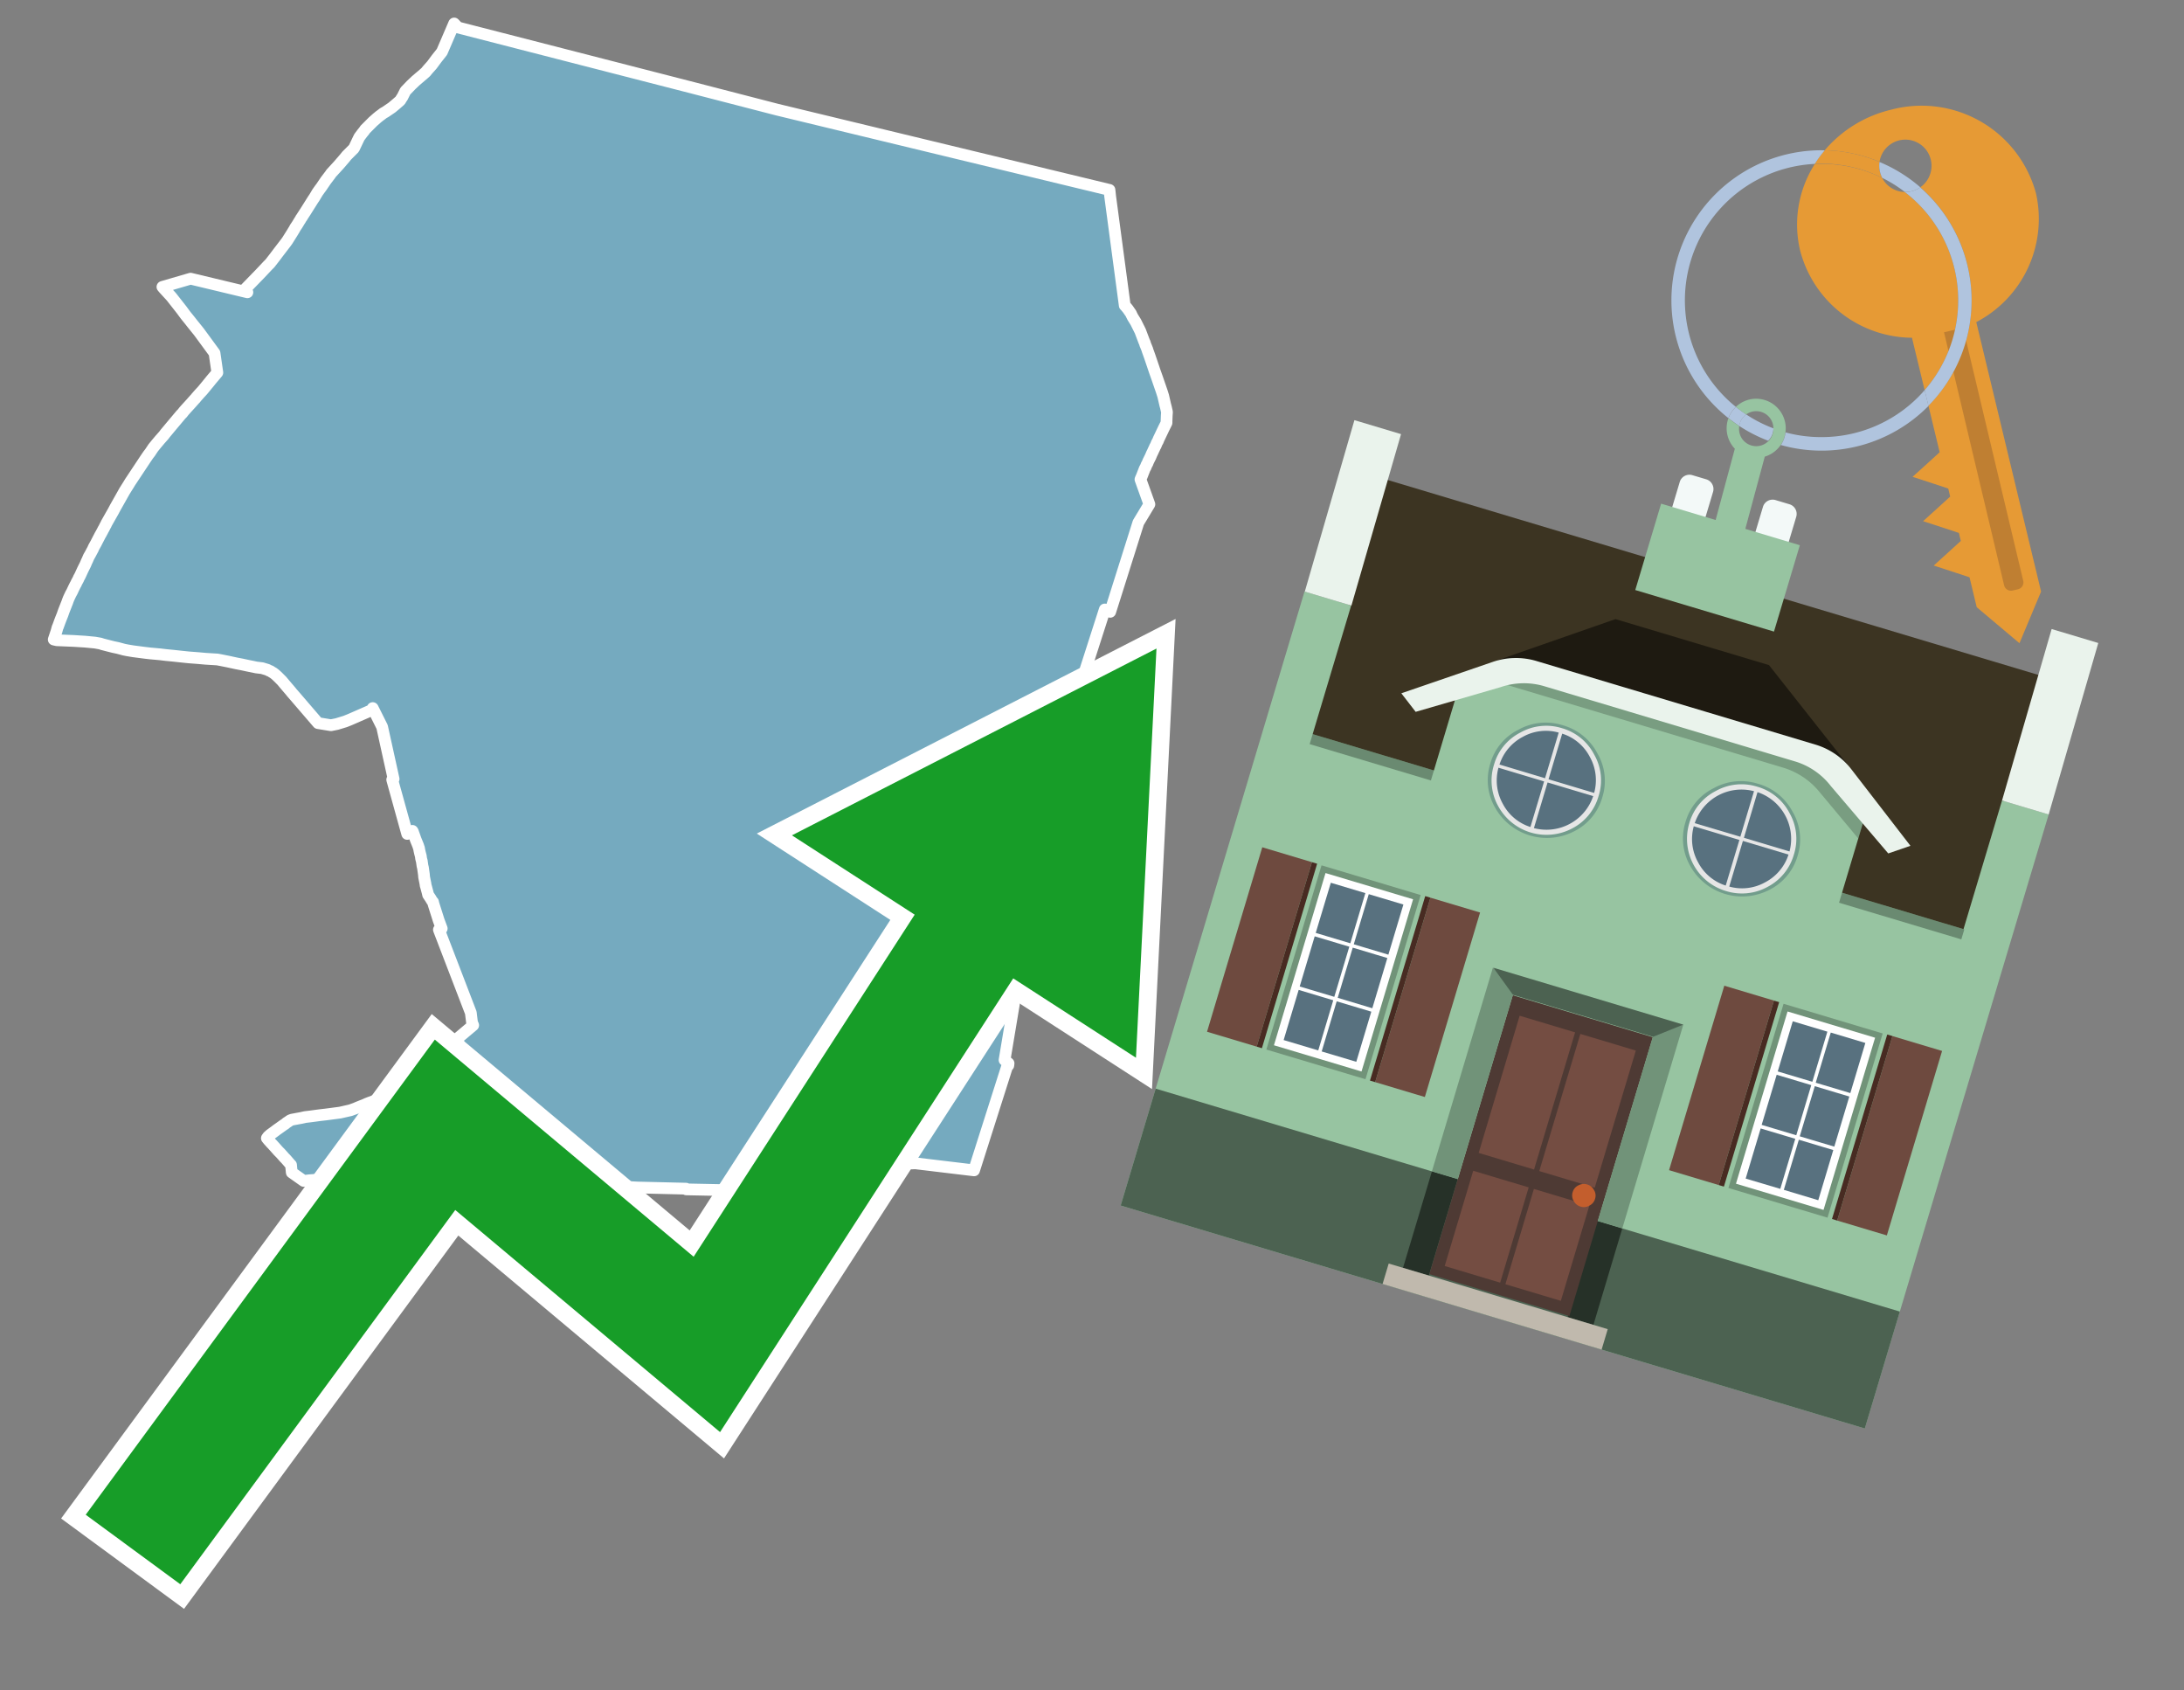 <svg id="Text" xmlns="http://www.w3.org/2000/svg" width="93.05" height="72" viewBox="0 0 93.05 72"><rect x="0" y="0" width="93.05" height="72" fill="#808080" stroke="none"/><polygon points="8.12,11.87 10.54,12.45 10.41,12.35 11.07,11.67 11.41,11.31 11.5,11.22 11.71,10.95 11.83,10.79 12.19,10.32 12.24,10.25 12.36,10.06 12.46,9.9 12.55,9.75 12.57,9.71 12.67,9.56 12.7,9.51 12.76,9.41 12.8,9.35 12.83,9.29 12.86,9.26 12.88,9.22 12.99,9.05 13.01,9.02 13.35,8.48 13.38,8.44 13.53,8.19 13.63,8.05 13.69,7.97 13.88,7.69 14.07,7.44 14.11,7.38 14.44,7.02 14.69,6.73 14.77,6.63 14.82,6.58 15.08,6.32 15.28,5.9 15.31,5.84 15.43,5.68 15.52,5.57 15.55,5.52 15.72,5.35 15.89,5.18 16.06,5.03 16.17,4.94 16.24,4.89 16.33,4.82 16.42,4.77 16.7,4.58 16.89,4.42 17.05,4.28 17.11,4.18 17.14,4.14 17.27,3.88 17.52,3.62 17.71,3.44 18.05,3.15 18.14,3.07 18.23,2.96 18.4,2.77 18.6,2.5 18.83,2.21 19.35,1 19.51,1.17 29.59,3.76 33.11,4.67 47.27,8.09 47.3,8.37 47.92,13.01 47.95,13.04 48.05,13.16 48.14,13.29 48.19,13.36 48.2,13.39 48.26,13.51 48.39,13.72 48.49,13.92 48.58,14.1 48.75,14.55 48.78,14.61 48.79,14.66 48.88,14.88 48.89,14.92 48.98,15.17 49.15,15.67 49.19,15.79 49.3,16.1 49.5,16.68 49.56,16.87 49.62,17.13 49.65,17.26 49.67,17.33 49.72,17.55 49.71,17.69 49.7,17.95 49.7,18.01 49.58,18.25 49.39,18.65 49.37,18.69 49.33,18.79 49.31,18.82 49.28,18.88 49.24,18.98 49.21,19.03 49.18,19.1 49.16,19.14 49.11,19.25 49.07,19.33 49.02,19.45 48.96,19.57 48.92,19.65 48.89,19.73 48.85,19.8 48.81,19.9 48.77,19.97 48.72,20.1 48.7,20.15 48.65,20.28 48.61,20.37 48.59,20.42 48.97,21.48 48.5,22.26 47.3,26.06 47.07,25.96 44.5,33.96 44.05,37.15 43.5,40.95 42.8,45.15 42.97,45.29 42.96,45.38 42.9,45.45 41.5,49.85 39,49.55 36.31,49.65 33.71,50.75 29.24,50.66 29.23,50.63 27.15,50.58 25.84,50.51 24.48,50.48 23.5,50.39 21.36,50.54 21.33,50.7 21.02,50.78 20.81,50.81 20.53,50.86 20.3,50.89 20.07,50.92 19.74,50.95 17.41,50.98 14.57,50.33 14.61,50.19 13.77,50.23 13.2,50.27 12.94,50.3 12.43,49.94 12.41,49.73 12.4,49.62 12.37,49.59 12.31,49.52 12.24,49.44 12.17,49.36 12.11,49.3 12.04,49.22 11.95,49.12 11.86,49.03 11.7,48.85 11.59,48.73 11.56,48.7 11.49,48.62 11.46,48.59 11.37,48.48 11.42,48.41 11.51,48.33 11.73,48.17 11.78,48.13 11.95,48.01 12.02,47.96 12.09,47.91 12.14,47.88 12.21,47.82 12.26,47.79 12.36,47.72 12.44,47.69 12.82,47.62 13,47.58 13.25,47.55 13.62,47.5 13.88,47.47 14.49,47.39 14.93,47.29 15.15,47.21 15.24,47.17 15.39,47.11 15.52,47.06 15.63,47.01 15.73,46.97 15.87,46.92 15.97,46.88 16.08,46.83 16.19,46.79 16.28,46.75 16.37,46.71 16.45,46.68 16.57,46.63 16.67,46.59 16.74,46.56 16.87,46.5 16.95,46.47 17.09,46.41 17.27,46.34 17.25,46.22 17.24,46.14 17.33,46.09 17.37,46.06 17.44,46.02 17.53,45.98 17.63,45.92 17.73,45.87 17.79,45.83 17.88,45.78 18.05,45.67 18.04,45.58 18.07,45.34 18.34,45.21 18.41,45.18 18.61,45.1 18.7,45.06 18.79,45.02 18.91,44.97 18.97,44.94 19.03,44.91 19.11,44.88 19.24,44.82 19.38,44.76 19.62,44.64 19.59,44.55 19.46,44.26 20.16,43.67 20.11,43.55 20.06,43.14 18.7,39.6 18.82,39.55 18.69,39.2 18.49,38.57 18.46,38.47 18.45,38.42 18.42,38.39 18.4,38.36 18.34,38.26 18.32,38.23 18.24,38.11 18.22,38.02 18.15,37.76 18.13,37.7 18.13,37.66 18.1,37.51 18.07,37.36 18.06,37.24 18.02,36.96 18,36.88 17.97,36.67 17.96,36.64 17.94,36.56 17.93,36.47 17.89,36.32 17.87,36.23 17.85,36.12 17.83,36.07 17.82,36.03 17.71,35.76 17.61,35.48 17.59,35.42 17.57,35.39 17.35,35.52 16.71,33.21 16.77,33.18 16.28,30.96 15.88,30.16 15.87,30.23 14.91,30.65 14.71,30.73 14.35,30.84 14.1,30.89 13.55,30.8 12.57,29.66 12.43,29.5 12.4,29.46 12.11,29.12 12.01,29 11.9,28.89 11.86,28.85 11.82,28.81 11.72,28.72 11.64,28.66 11.57,28.62 11.53,28.59 11.45,28.56 11.4,28.53 11.3,28.5 11.17,28.46 10.92,28.43 10.78,28.4 10.58,28.36 10.3,28.3 10.09,28.26 9.95,28.23 9.72,28.18 9.42,28.12 9.26,28.09 8.77,28.06 8.43,28.03 8.04,28 7.75,27.97 7.38,27.93 7.07,27.9 6.82,27.87 6.38,27.83 6.13,27.8 5.9,27.77 5.67,27.74 5.43,27.7 5.28,27.67 5.02,27.6 4.83,27.56 4.71,27.53 4.36,27.44 4.27,27.41 4.04,27.37 3.62,27.33 3.14,27.3 2.42,27.27 2.29,27.24 2.3,27.21 2.41,26.88 2.45,26.73 2.47,26.69 2.55,26.47 2.6,26.34 2.66,26.19 2.72,26.02 2.87,25.64 2.89,25.58 2.93,25.48 3.01,25.31 3.07,25.2 3.14,25.05 3.21,24.91 3.24,24.86 3.26,24.81 3.32,24.7 3.34,24.66 3.36,24.61 3.39,24.56 3.42,24.5 3.53,24.26 3.57,24.18 3.64,24.04 3.69,23.92 3.72,23.86 3.78,23.72 3.82,23.65 3.87,23.56 3.89,23.52 3.96,23.39 3.99,23.32 4.05,23.21 4.09,23.14 4.13,23.06 4.27,22.79 4.3,22.74 4.37,22.61 4.4,22.55 4.43,22.5 4.45,22.46 4.49,22.38 4.51,22.35 4.53,22.3 4.83,21.77 4.91,21.62 5.22,21.07 5.31,20.91 5.48,20.64 5.54,20.54 6.21,19.53 6.32,19.37 6.39,19.28 6.53,19.07 6.66,18.91 6.82,18.72 6.98,18.54 7.04,18.46 7.09,18.4 7.29,18.16 7.71,17.66 7.74,17.63 7.77,17.6 7.84,17.51 7.92,17.42 8.13,17.19 8.29,17.01 8.33,16.97 8.35,16.94 8.5,16.77 8.63,16.63 8.91,16.29 8.99,16.19 9.26,15.87 9.14,15.04 8.48,14.14 8.19,13.78 8.08,13.64 7.91,13.43 7.74,13.2 7.3,12.64 6.97,12.28 6.92,12.22 " fill="#75aabf" stroke="#fff" stroke-linejoin="round" stroke-width="0.5"/><polygon points="49.272 27.624 33.741 35.58 38.97 38.959 29.553 53.529 18.525 44.281 3.652 64.518 7.681 67.479 19.396 51.538 30.678 60.999 43.169 41.673 48.398 45.053 49.272 27.624" fill="none" stroke="#fff" stroke-miterlimit="10" stroke-width="1.5"/><polygon points="49.272 27.624 33.741 35.58 38.97 38.959 29.553 53.529 18.525 44.281 3.652 64.518 7.681 67.479 19.396 51.538 30.678 60.999 43.169 41.673 48.398 45.053 49.272 27.624" fill="#179d28"/><path d="M80.19,7.577a1.16,1.16,0,0,1-.094-.251,1.114,1.114,0,0,1-.018-.429A6.367,6.367,0,0,0,77.743,6.4a5.269,5.269,0,0,0-.423.577c.1,0,.192-.007.288-.007A5.794,5.794,0,0,1,80.19,7.577Z" fill="#e69a35"/><path d="M77.608,6.4A6.394,6.394,0,0,0,73.64,17.81a1.26,1.26,0,0,1,.317-.48A5.821,5.821,0,0,1,77.32,6.981a5.269,5.269,0,0,1,.423-.577Z" fill="#b0c4de"/><path d="M84.2,13.72a4.962,4.962,0,0,0,2.545-5.48,5.047,5.047,0,0,0-6.179-3.566A5.322,5.322,0,0,0,77.743,6.4a6.367,6.367,0,0,1,2.335.493,1.114,1.114,0,1,1,1.736,1.084,6.392,6.392,0,0,1,.347,9.3l.479,1.985-.438.4-.716.648.92.3.6.2.082.341-.438.4-.716.648.92.3.605.2.082.341-.438.4-.716.649.92.3.605.2.307,1.274,1.821,1.534.921-2.2Z" fill="#e69a35"/><path d="M81.154,8.179a1.115,1.115,0,0,1-.964-.6,5.794,5.794,0,0,0-2.582-.6c-.1,0-.192,0-.288.007a4.783,4.783,0,0,0-.625,3.685,4.962,4.962,0,0,0,4.765,3.715L82,16.617a5.82,5.82,0,0,0-.846-8.438Z" fill="#e69a35"/><path d="M74.1,18.142a6.386,6.386,0,0,0,1.232.63.73.73,0,0,0,.224-.527h0a5.783,5.783,0,0,1-1.159-.593A.733.733,0,0,0,74.1,18.142Z" fill="#b0c4de"/><path d="M74.4,17.652q-.228-.152-.44-.322a1.26,1.26,0,0,0-.317.48c.148.117.3.228.46.332A.733.733,0,0,1,74.4,17.652Z" fill="#b0c4de"/><path d="M74.824,16.984a1.257,1.257,0,0,0-.867.346c.141.114.288.222.44.322a.731.731,0,0,1,1.159.593h0a.732.732,0,1,1-1.463,0,.7.7,0,0,1,.007-.1c-.158-.1-.312-.215-.46-.332a1.258,1.258,0,0,0,.273,1.3l-.979,3.635,1.275.341.98-3.639a1.266,1.266,0,0,0,.681-.5,1.249,1.249,0,0,0,.2-.538,1.328,1.328,0,0,0,.012-.168A1.262,1.262,0,0,0,74.824,16.984Z" fill="#97c4a1"/><path d="M85.974,25.1l-.226.053a.3.3,0,0,1-.362-.223l-2.56-10.777.81-.193L86.2,24.736A.3.3,0,0,1,85.974,25.1Z" fill="#bf7f32"/><path d="M80.1,7.326a1.16,1.16,0,0,0,.094.251,5.833,5.833,0,0,1,.964.6,1.137,1.137,0,0,0,.287-.031,1.108,1.108,0,0,0,.373-.167A6.371,6.371,0,0,0,80.078,6.9,1.114,1.114,0,0,0,80.1,7.326Z" fill="#b0c4de"/><path d="M77.608,18.618a5.836,5.836,0,0,1-1.534-.2,1.24,1.24,0,0,1-.2.537,6.4,6.4,0,0,0,6.291-1.666L82,16.617A5.807,5.807,0,0,1,77.608,18.618Z" fill="#b0c4de"/><path d="M81.814,7.981a1.108,1.108,0,0,1-.373.167,1.137,1.137,0,0,1-.287.031A5.82,5.82,0,0,1,82,16.617l.161.667a6.392,6.392,0,0,0-.347-9.3Z" fill="#b0c4de"/><polygon points="83.79 39.753 55.78 31.364 58.988 20.404 86.964 28.783 83.79 39.753 83.79 39.753" fill="#3c3422" fill-rule="evenodd"/><polygon points="81.705 53.32 87.284 34.692 85.297 34.097 83.656 39.575 55.926 31.269 57.567 25.791 55.579 25.196 47.746 51.348 79.451 60.844 81.705 53.32" fill="#97c4a1" fill-rule="evenodd"/><rect x="69.522" y="21.148" width="0.444" height="28.983" transform="translate(15.592 92.226) rotate(-73.326)" opacity="0.3"/><polygon points="87.284 34.692 85.297 34.097 87.411 26.793 89.398 27.388 87.284 34.692 87.284 34.692" fill="#eaf3ec" fill-rule="evenodd"/><polygon points="57.578 25.794 55.591 25.199 57.705 17.896 59.692 18.491 57.578 25.794 57.578 25.794" fill="#eaf3ec" fill-rule="evenodd"/><polygon points="79.451 60.844 80.943 55.865 49.238 46.369 47.747 51.348 79.451 60.844 79.451 60.844" fill="#4c6251" fill-rule="evenodd"/><path d="M71.566,20.528l-.522,1.743,1.418.425.523-1.744a.432.432,0,0,0-.289-.536l-.593-.177A.431.431,0,0,0,71.566,20.528Z" fill="#f3f9f8" fill-rule="evenodd"/><path d="M75.111,21.589l-.522,1.743,1.418.425.522-1.743a.43.43,0,0,0-.289-.536l-.593-.178A.43.43,0,0,0,75.111,21.589Z" fill="#f3f9f8" fill-rule="evenodd"/><polygon points="75.368 28.329 68.829 26.37 63.807 28.121 78.733 32.591 75.368 28.329" fill="#1e1a11"/><polygon points="78.248 32.422 64.442 28.287 62.236 28.998 60.064 36.247 77.453 41.455 79.651 34.116 78.248 32.422" fill="#97c4a1"/><path d="M77.74,32.516S65.088,28.725,65,28.7l-.938.43,11.892,3.562a3.175,3.175,0,0,1,1.532,1l1.685,2.02.327-1.09Z" fill-rule="evenodd" opacity="0.2"/><path d="M77.35,31.716,65.458,28.154a3.041,3.041,0,0,0-1.854.037l-3.9,1.339.611.79,3.626-1.054a3.045,3.045,0,0,1,1.855-.037l10.673,3.2A3.028,3.028,0,0,1,78,33.477l2.45,2.874.945-.325-2.518-3.26A3.036,3.036,0,0,0,77.35,31.716Z" fill="#eaf3ec"/><polygon points="76.683 23.223 70.773 21.453 69.671 25.132 75.581 26.902 76.683 23.223 76.683 23.223" fill="#97c4a1" fill-rule="evenodd"/><g id="Symbol_9_0_Layer2_0_MEMBER_8_MEMBER_21_MEMBER_0_FILL" data-name="Symbol 9 0 Layer2 0 MEMBER 8 MEMBER 21 MEMBER 0 FILL"><path d="M66.584,30.892a2.39,2.39,0,0,0-1.891.189,2.317,2.317,0,0,0-1.2,1.448A2.345,2.345,0,0,0,63.7,34.4a2.528,2.528,0,0,0,3.367,1.008,2.339,2.339,0,0,0,1.2-1.447,2.313,2.313,0,0,0-.208-1.87A2.394,2.394,0,0,0,66.584,30.892Z" fill="#729d8c"/></g><g id="Symbol_9_0_Layer2_0_MEMBER_8_MEMBER_21_MEMBER_1_FILL" data-name="Symbol 9 0 Layer2 0 MEMBER 8 MEMBER 21 MEMBER 1 FILL"><path d="M66.547,31.016a2.241,2.241,0,0,0-1.769.185,2.213,2.213,0,0,0-1.127,1.376,2.239,2.239,0,0,0,.185,1.768,2.341,2.341,0,0,0,3.145.942,2.234,2.234,0,0,0,1.126-1.376,2.207,2.207,0,0,0-.185-1.768A2.237,2.237,0,0,0,66.547,31.016Z" fill="#e6e6e6"/></g><g id="Symbol_9_0_Layer2_0_MEMBER_8_MEMBER_21_MEMBER_2_MEMBER_0_FILL" data-name="Symbol 9 0 Layer2 0 MEMBER 8 MEMBER 21 MEMBER 2 MEMBER 0 FILL"><path d="M65.787,33.284,63.843,32.7a2.036,2.036,0,0,0,.186,1.539,2.015,2.015,0,0,0,1.175.986Z" fill="#58717f"/></g><g id="Symbol_9_0_Layer2_0_MEMBER_8_MEMBER_21_MEMBER_2_MEMBER_1_FILL" data-name="Symbol 9 0 Layer2 0 MEMBER 8 MEMBER 21 MEMBER 2 MEMBER 1 FILL"><path d="M65.827,33.148l.582-1.944a2.01,2.01,0,0,0-1.523.178,2.037,2.037,0,0,0-1,1.183Z" fill="#58717f"/></g><g id="Symbol_9_0_Layer2_0_MEMBER_8_MEMBER_21_MEMBER_2_MEMBER_2_FILL" data-name="Symbol 9 0 Layer2 0 MEMBER 8 MEMBER 21 MEMBER 2 MEMBER 2 FILL"><path d="M67.878,33.91l-1.943-.582-.582,1.944a2.1,2.1,0,0,0,2.525-1.362Z" fill="#58717f"/></g><g id="Symbol_9_0_Layer2_0_MEMBER_8_MEMBER_21_MEMBER_2_MEMBER_3_FILL" data-name="Symbol 9 0 Layer2 0 MEMBER 8 MEMBER 21 MEMBER 2 MEMBER 3 FILL"><path d="M66.558,31.249l-.582,1.943,1.943.582a2.031,2.031,0,0,0-.186-1.539A2.009,2.009,0,0,0,66.558,31.249Z" fill="#58717f"/></g><g id="Symbol_9_0_Layer2_0_MEMBER_8_MEMBER_21_MEMBER_0_FILL-2" data-name="Symbol 9 0 Layer2 0 MEMBER 8 MEMBER 21 MEMBER 0 FILL"><path d="M74.9,33.384a2.4,2.4,0,0,0-1.891.189,2.316,2.316,0,0,0-1.2,1.448,2.341,2.341,0,0,0,.209,1.87A2.527,2.527,0,0,0,75.387,37.9a2.345,2.345,0,0,0,1.2-1.447,2.314,2.314,0,0,0-.209-1.87A2.389,2.389,0,0,0,74.9,33.384Z" fill="#729d8c"/></g><g id="Symbol_9_0_Layer2_0_MEMBER_8_MEMBER_21_MEMBER_1_FILL-2" data-name="Symbol 9 0 Layer2 0 MEMBER 8 MEMBER 21 MEMBER 1 FILL"><path d="M74.867,33.508a2.239,2.239,0,0,0-1.768.185,2.21,2.21,0,0,0-1.127,1.376,2.316,2.316,0,0,0,1.564,2.883,2.261,2.261,0,0,0,1.765-.173A2.237,2.237,0,0,0,76.428,36.4a2.209,2.209,0,0,0-.185-1.769A2.239,2.239,0,0,0,74.867,33.508Z" fill="#e6e6e6"/></g><g id="Symbol_9_0_Layer2_0_MEMBER_8_MEMBER_21_MEMBER_2_MEMBER_0_FILL-2" data-name="Symbol 9 0 Layer2 0 MEMBER 8 MEMBER 21 MEMBER 2 MEMBER 0 FILL"><path d="M74.107,35.776l-1.943-.582a2.031,2.031,0,0,0,.186,1.539,2.009,2.009,0,0,0,1.175.986Z" fill="#58717f"/></g><g id="Symbol_9_0_Layer2_0_MEMBER_8_MEMBER_21_MEMBER_2_MEMBER_1_FILL-2" data-name="Symbol 9 0 Layer2 0 MEMBER 8 MEMBER 21 MEMBER 2 MEMBER 1 FILL"><path d="M74.148,35.64,74.73,33.7a2.1,2.1,0,0,0-2.525,1.362Z" fill="#58717f"/></g><g id="Symbol_9_0_Layer2_0_MEMBER_8_MEMBER_21_MEMBER_2_MEMBER_2_FILL-2" data-name="Symbol 9 0 Layer2 0 MEMBER 8 MEMBER 21 MEMBER 2 MEMBER 2 FILL"><path d="M76.2,36.4l-1.943-.582-.582,1.944a2.015,2.015,0,0,0,1.523-.178A2.036,2.036,0,0,0,76.2,36.4Z" fill="#58717f"/></g><g id="Symbol_9_0_Layer2_0_MEMBER_8_MEMBER_21_MEMBER_2_MEMBER_3_FILL-2" data-name="Symbol 9 0 Layer2 0 MEMBER 8 MEMBER 21 MEMBER 2 MEMBER 3 FILL"><path d="M74.879,33.741,74.3,35.684l1.943.582a2.1,2.1,0,0,0-1.361-2.525Z" fill="#58717f"/></g><polygon points="51.426 43.946 53.542 44.58 55.896 36.723 53.78 36.089 51.426 43.946 51.426 43.946" fill="#6e4a3f" fill-rule="evenodd"/><polygon points="53.542 44.58 53.764 44.647 56.117 36.789 55.896 36.723 53.542 44.58 53.542 44.58" fill="#482b22" fill-rule="evenodd"/><polygon points="60.706 46.726 58.59 46.092 60.943 38.235 63.059 38.868 60.706 46.726 60.706 46.726" fill="#6e4a3f" fill-rule="evenodd"/><polygon points="58.59 46.092 58.368 46.026 60.722 38.168 60.943 38.235 58.59 46.092 58.59 46.092" fill="#482b22" fill-rule="evenodd"/><rect x="53.146" y="39.209" width="8.19" height="4.408" transform="translate(1.145 84.365) rotate(-73.326)" fill="#719379"/><polygon points="60.205 38.304 56.474 37.187 54.277 44.522 58.008 45.639 60.205 38.304 60.205 38.304" fill="#fff" fill-rule="evenodd"/><path d="M59.792,38.527l-.64,2.136-1.474-.442.639-2.135,1.475.441Zm-1.621-.485-.64,2.136-1.474-.442L56.7,37.6l1.474.442Zm-2.158,1.84,1.475.441-.64,2.136-1.474-.441.639-2.136Zm-.683,2.282,1.474.441-.639,2.136L54.69,44.3l.64-2.135Zm.981,2.621.639-2.136,1.475.442-.64,2.135-1.474-.441Zm2.158-1.84L56.994,42.5l.64-2.136,1.474.442-.639,2.136Z" fill="#58717f" fill-rule="evenodd"/><polygon points="80.39 52.621 78.274 51.988 80.628 44.13 82.743 44.764 80.39 52.621 80.39 52.621" fill="#6e4a3f" fill-rule="evenodd"/><polygon points="78.274 51.988 78.053 51.921 80.406 44.064 80.628 44.13 78.274 51.988 78.274 51.988" fill="#482b22" fill-rule="evenodd"/><polygon points="71.111 49.842 73.227 50.476 75.58 42.619 73.464 41.985 71.111 49.842 71.111 49.842" fill="#6e4a3f" fill-rule="evenodd"/><polygon points="73.227 50.476 73.448 50.542 75.802 42.685 75.58 42.619 73.227 50.476 73.227 50.476" fill="#482b22" fill-rule="evenodd"/><rect x="72.83" y="45.105" width="8.19" height="4.408" transform="translate(9.534 107.426) rotate(-73.326)" fill="#719379"/><polygon points="76.159 43.083 79.889 44.2 77.692 51.535 73.962 50.418 76.159 43.083 76.159 43.083" fill="#fff" fill-rule="evenodd"/><path d="M76.381,43.5l1.475.442-.64,2.135-1.475-.441.64-2.136ZM78,43.981l1.474.442-.64,2.136-1.474-.442L78,43.981Zm.791,2.724-.64,2.135L76.679,48.4l.64-2.136,1.474.442Zm-.684,2.282-.639,2.135L76,50.68l.64-2.135,1.474.442Zm-2.26,1.65L74.375,50.2l.639-2.135,1.475.441-.64,2.136Zm-.791-2.724.64-2.135,1.474.441-.639,2.136-1.475-.442Z" fill="#58717f" fill-rule="evenodd"/><polygon points="67.888 56.431 69.118 52.323 68.019 51.994 66.789 56.102 67.888 56.431 67.888 56.431" fill="#263128" fill-rule="evenodd"/><polygon points="60.877 54.331 62.108 50.223 61.007 49.894 59.776 54.002 60.877 54.331 60.877 54.331" fill="#263128" fill-rule="evenodd"/><g id="Symbol_9_0_Layer2_0_MEMBER_8_MEMBER_12_MEMBER_0_FILL" data-name="Symbol 9 0 Layer2 0 MEMBER 8 MEMBER 12 MEMBER 0 FILL"><path d="M70.418,44.178l-5.965-1.786L60.9,54.27l5.964,1.786Z" fill="#4e3a34"/></g><g id="Symbol_9_0_Layer2_0_MEMBER_8_MEMBER_12_MEMBER_1_MEMBER_0_FILL" data-name="Symbol 9 0 Layer2 0 MEMBER 8 MEMBER 12 MEMBER 1 MEMBER 0 FILL"><path d="M65.358,49.815l1.75-5.843-2.363-.708L63,49.107Z" fill="#744d42"/></g><g id="Symbol_9_0_Layer2_0_MEMBER_8_MEMBER_12_MEMBER_1_MEMBER_1_FILL" data-name="Symbol 9 0 Layer2 0 MEMBER 8 MEMBER 12 MEMBER 1 MEMBER 1 FILL"><path d="M67.331,44.039l-1.75,5.842,2.364.708,1.75-5.842Z" fill="#744d42"/></g><g id="Symbol_9_0_Layer2_0_MEMBER_8_MEMBER_12_MEMBER_2_MEMBER_0_FILL" data-name="Symbol 9 0 Layer2 0 MEMBER 8 MEMBER 12 MEMBER 2 MEMBER 0 FILL"><path d="M63.915,54.633l1.215-4.058-2.363-.707-1.215,4.057Z" fill="#744d42"/></g><g id="Symbol_9_0_Layer2_0_MEMBER_8_MEMBER_12_MEMBER_2_MEMBER_1_FILL" data-name="Symbol 9 0 Layer2 0 MEMBER 8 MEMBER 12 MEMBER 2 MEMBER 1 FILL"><path d="M66.5,55.407l1.215-4.057-2.363-.708L64.138,54.7Z" fill="#744d42"/></g><g id="Symbol_9_0_Layer2_0_MEMBER_8_MEMBER_13_FILL" data-name="Symbol 9 0 Layer2 0 MEMBER 8 MEMBER 13 FILL"><path d="M67.959,51.058a.439.439,0,0,0-.045-.367.487.487,0,0,0-.669-.2.445.445,0,0,0-.239.282.457.457,0,0,0,.041.378.481.481,0,0,0,.293.242.459.459,0,0,0,.377-.042A.453.453,0,0,0,67.959,51.058Z" fill="#c35e2d"/></g><g id="Symbol_9_0_Layer2_0_MEMBER_8_MEMBER_14_FILL" data-name="Symbol 9 0 Layer2 0 MEMBER 8 MEMBER 14 FILL"><path d="M64.557,42.047l-.951-.833-2.6,8.68,1.1.329Z" fill="#719379"/></g><g id="Symbol_9_0_Layer2_0_MEMBER_8_MEMBER_15_FILL" data-name="Symbol 9 0 Layer2 0 MEMBER 8 MEMBER 15 FILL"><path d="M71.718,43.643l-1.2.19L68.072,52.01l1.046.313Z" fill="#719379"/></g><g id="Symbol_9_0_Layer2_0_MEMBER_8_MEMBER_16_FILL" data-name="Symbol 9 0 Layer2 0 MEMBER 8 MEMBER 16 FILL"><path d="M63.627,41.22l.836,1.156,5.961,1.786,1.294-.519Z" fill="#4c6251"/></g><polygon points="58.905 54.69 59.166 53.819 68.498 56.614 68.237 57.485 58.905 54.69 58.905 54.69" fill="#c0b9ad" fill-rule="evenodd"/></svg>